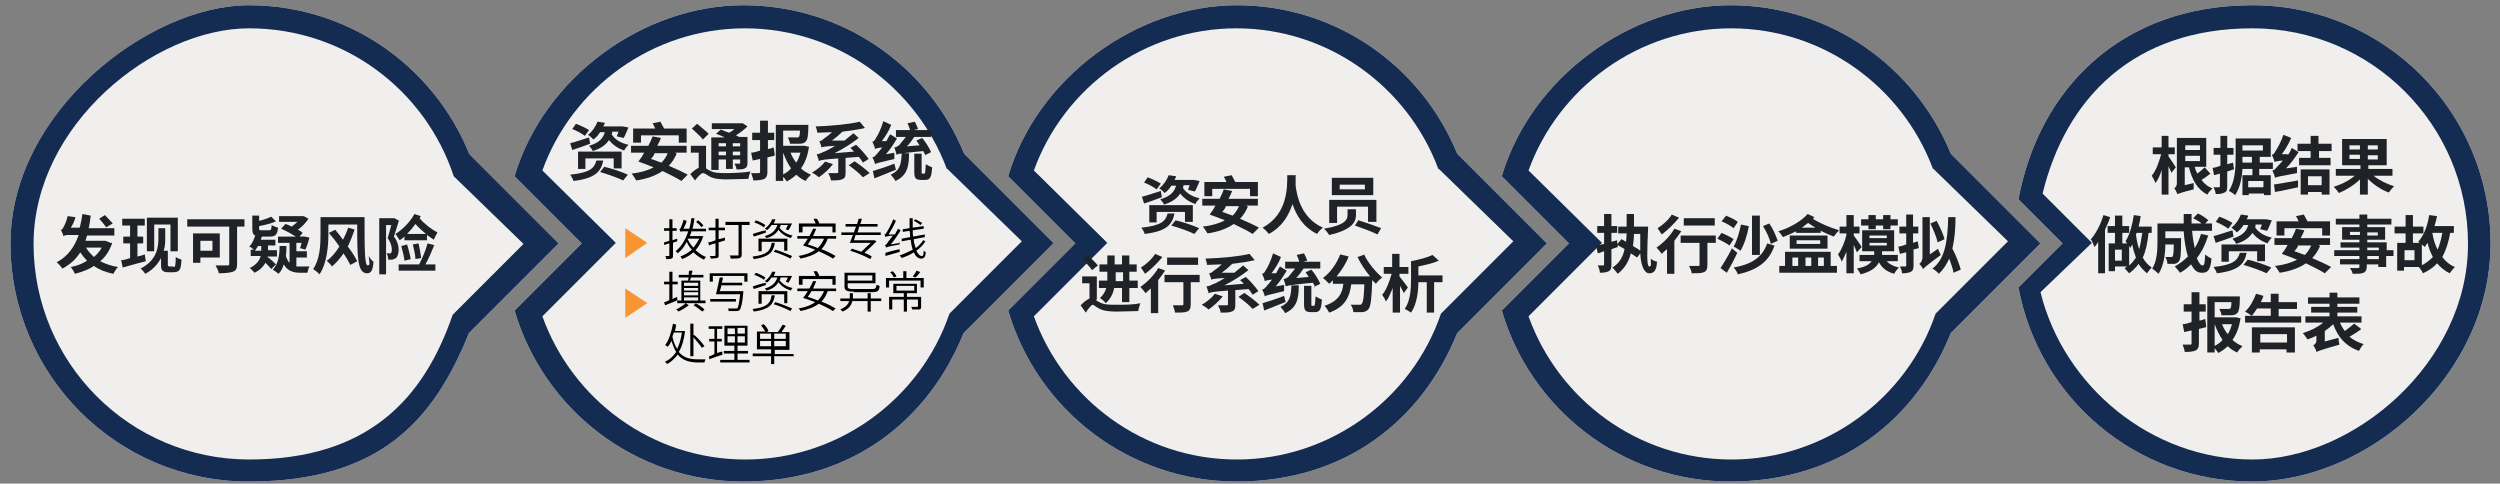 <?xml version="1.0" encoding="UTF-8"?>
<svg id="Layer_1" xmlns="http://www.w3.org/2000/svg" version="1.1" viewBox="0 0 476.6 92.2">
  <rect x="0" y="0" width="476.6" height="92.2" fill="#808080" stroke="none"/>
  <!-- Generator: Adobe Illustrator 29.1.0, SVG Export Plug-In . SVG Version: 2.1.0 Build 142)  -->
  <defs>
    <style>
      .st0 {
        fill: #1f2327;
      }

      .st1 {
        fill: #fff;
      }

      .st2 {
        fill: #152c52;
      }

      .st3 {
        fill: #f79531;
      }

      .st4 {
        fill: #f1efed;
      }
    </style>
  </defs>
  <g>
    <path class="st1" d="M89.4,29.2C82.6,12.6,66.4,1,47.4,1S2,21.3,2,46.4s20.3,45.4,45.4,45.4,35.3-11.7,42-28.3l17.1-17.1-17.1-17.1Z"/>
    <path class="st1" d="M389,46.4l-17.1-17.1c-6.8-16.6-23-28.3-42-28.3s-38,13.7-43.6,32.6l12.8,12.8-12.8,12.8c5.5,18.8,22.9,32.6,43.6,32.6s35.3-11.7,42-28.3l17.1-17.1Z"/>
    <path class="st1" d="M294.9,46.4l-17.1-17.1c-6.8-16.6-23-28.3-42-28.3s-38,13.7-43.6,32.6l12.8,12.8-12.8,12.8c5.5,18.8,22.9,32.6,43.6,32.6s35.3-11.7,42-28.3l17.1-17.1Z"/>
    <path class="st1" d="M200.9,46.4l-17.1-17.1C177,12.6,160.7,1,141.7,1s-38,13.7-43.6,32.6l12.8,12.8-12.8,12.8c5.5,18.8,22.9,32.6,43.6,32.6s35.3-11.7,42-28.3l17.1-17.1Z"/>
    <path class="st1" d="M474.8,46.4c0-25.1-20.3-45.4-45.4-45.4s-40.7,16-44.6,37l8.4,8.4-8.4,8.4c3.9,21.1,22.4,37,44.6,37s45.4-20.3,45.4-45.4"/>
    <path class="st2" d="M89.4,29.2C82.6,12.6,66.4,1,47.4,1S2,21.3,2,46.4s20.3,45.4,45.4,45.4,35.3-11.7,42-28.3l17.1-17.1-17.1-17.1Z"/>
    <path class="st2" d="M389,46.4l-17.1-17.1c-6.8-16.6-23-28.3-42-28.3s-38,13.7-43.6,32.6l12.8,12.8-12.8,12.8c5.5,18.8,22.9,32.6,43.6,32.6s35.3-11.7,42-28.3l17.1-17.1Z"/>
    <path class="st2" d="M294.9,46.4l-17.1-17.1c-6.8-16.6-23-28.3-42-28.3s-38,13.7-43.6,32.6l12.8,12.8-12.8,12.8c5.5,18.8,22.9,32.6,43.6,32.6s35.3-11.7,42-28.3l17.1-17.1Z"/>
    <path class="st2" d="M200.9,46.4l-17.1-17.1C177,12.6,160.7,1,141.7,1s-38,13.7-43.6,32.6l12.8,12.8-12.8,12.8c5.5,18.8,22.9,32.6,43.6,32.6s35.3-11.7,42-28.3l17.1-17.1Z"/>
    <path class="st2" d="M474.8,46.4c0-25.1-20.3-45.4-45.4-45.4s-40.7,16-44.6,37l8.4,8.4-8.4,8.4c3.9,21.1,22.4,37,44.6,37s45.4-20.3,45.4-45.4"/>
    <path class="st4" d="M470.5,46.5c0-22.7-18.4-41.1-41.1-41.1s-35.6,13.4-40,31.5l9.4,9.4-9.8,9.4c4.4,17.9,21.1,31.9,40.4,31.9s41.1-18.4,41.1-41.1"/>
  </g>
  <g>
    <path class="st0" d="M414,33c-.1-.3-.4-.8-.6-1.3v5.4h-1.3v-4.7c-.3,1-.7,1.9-1.2,2.5-.1-.4-.5-1.1-.7-1.4.8-.9,1.4-2.6,1.8-4.1h-1.6v-1.3h1.7v-2.2h1.3v2.2h1.2v1.3h-1.2v.4c.3.4,1.2,1.8,1.4,2.1l-.8,1ZM421.4,33.1c-.5.4-1.2.9-1.7,1.2.5.7,1.2,1.3,2.1,1.6-.3.3-.8.8-1,1.2-1.9-1-2.9-2.8-3.5-5.2h-.8v3.4l1.7-.4c0,.4,0,.9,0,1.2-2.4.6-2.8.8-3.1.9-.1-.3-.4-.9-.6-1.1.3-.2.5-.5.5-1v-8.6h5.6v5.5h-2.2c.1.5.3.9.5,1.3.5-.4,1-.8,1.4-1.2l.9,1ZM416.6,27.7v.9h2.8v-.9h-2.8ZM416.6,30.7h2.8v-1h-2.8v1Z"/>
    <path class="st0" d="M425.8,32.3c-.4.1-.8.3-1.2.4v2.8c0,.7-.1,1-.5,1.2-.4.2-.9.3-1.7.3,0-.3-.2-.9-.4-1.3.4,0,.9,0,1,0,.1,0,.2,0,.2-.2v-2.4l-1.1.3-.3-1.4c.4,0,.9-.2,1.5-.4v-2.1h-1.3v-1.3h1.3v-2.3h1.3v2.3h1.2v1.3h-1.2v1.8l1.1-.3.2,1.3ZM430.7,32.2v1.2h2.2v3.8h-1.3v-.3h-2.9v.3h-1.2v-3.8h1.9v-1.2h-1.9c-.1,1.8-.5,3.7-1.4,5-.3-.3-.9-.7-1.2-.8,1.2-1.8,1.3-4.4,1.3-6.3v-3.7h6.7v3.5h-2.1v1.1h2.5v1.2h-2.5ZM429.3,31v-1.1h-1.8v.2c0,.3,0,.6,0,.9h1.8ZM427.5,27.7v1h3.9v-1h-3.9ZM431.5,34.5h-2.9v1.2h2.9v-1.2Z"/>
    <path class="st0" d="M436.2,29.5c.3-.4.5-.8.7-1.3l1.3.8c-.7,1.1-1.5,2.2-2.4,3.1l2.1-.3c0,.4,0,.9,0,1.2-3.3.6-3.8.7-4.2.9,0-.3-.3-1-.5-1.4.3,0,.6-.3,1-.8.2-.2.6-.6,1-1.1-1.1.1-1.4.2-1.6.3,0-.3-.3-1-.5-1.4.3,0,.5-.3.7-.7.3-.4,1.1-1.8,1.5-3.1l1.5.6c-.5,1.1-1.1,2.2-1.8,3.1h1ZM433.4,35.2c1.2-.2,3-.5,4.7-.8v1.3c-1.5.3-3.1.7-4.4.9l-.2-1.5ZM442.1,28.8v1.3h2.2v1.4h-6v-1.4h2.2v-1.3h-2.5v-1.4h2.5v-1.5h1.5v1.5h2.5v1.4h-2.5ZM438.6,32.3h5.5v4.8h-1.5v-.5h-2.6v.5h-1.4v-4.8ZM440,33.6v1.7h2.6v-1.7h-2.6Z"/>
    <path class="st0" d="M452.5,33.5c1.1.9,2.6,1.6,3.9,2-.3.3-.8.9-1,1.2-1.4-.5-2.9-1.5-4-2.6v3h-1.5v-2.9c-1.1,1.1-2.6,2-4,2.6-.2-.3-.7-.9-1-1.2,1.4-.4,3-1.2,4-2.1h-3.6v-1.3h4.7v-.7h-3.5v-5h8.5v5h-3.5v.7h4.6v1.3h-3.6ZM447.9,28.5h2v-.8h-2v.8ZM449.9,30.3v-.8h-2v.8h2ZM453.3,27.7h-1.9v.8h1.9v-.8ZM453.3,29.6h-1.9v.8h1.9v-.8Z"/>
  </g>
  <g>
    <path class="st0" d="M402.3,41.4c-.3.8-.6,1.6-1,2.4v8.3h-1.3v-6c-.2.4-.5.7-.7,1-.1-.3-.5-1.2-.7-1.5,1-1.1,1.9-2.9,2.4-4.6l1.3.4ZM409.6,44.4c-.2,1.9-.5,3.4-1.1,4.7.4.8,1,1.4,1.7,1.9-.3.3-.7.8-.9,1.1-.6-.5-1.2-1.1-1.6-1.8-.5.7-1.1,1.3-1.8,1.8-.2-.2-.6-.7-.9-1,.2,0,.3-.2.5-.3h-2.3v.9h-1.2v-5.3h1.2v-2h-1.4v-1.3h1.4v-2h1.4v2h1.3v1.3h-1.3v2h.9c-.1-.2-.2-.3-.3-.4.8-1.2,1.3-3.1,1.6-5l1.3.2c-.1.7-.2,1.3-.4,2h2.5v1.2h-.6ZM404.5,47.6h-1.3v2.1h1.3v-2.1ZM405.8,50.7c.6-.5,1-1,1.4-1.6-.3-.8-.6-1.7-.7-2.5-.1.2-.3.5-.4.7,0-.1-.1-.3-.2-.4v3.9ZM407.3,44.4c0,.1,0,.2-.1.3.1.9.3,1.9.6,2.8.3-.9.4-2,.6-3.1h-1Z"/>
    <path class="st0" d="M420.9,45.1c-.5,1.6-1.2,3-2.1,4.1.4.9.7,1.4,1.1,1.4s.4-.6.5-2.1c.3.3.8.6,1.2.8-.2,2.2-.7,2.7-1.8,2.7s-1.5-.6-2.1-1.6c-.6.6-1.3,1.2-2.1,1.6-.2-.3-.7-.9-1-1.2.9-.5,1.8-1.2,2.5-1.9-.4-1.4-.7-3-.8-4.8h-3.5v1.3h3s0,.4,0,.5c0,2.5-.1,3.6-.4,3.9-.2.3-.5.4-.8.5-.3,0-.8,0-1.4,0,0-.4-.2-1-.4-1.3.4,0,.9,0,1,0s.3,0,.4-.1c.1-.2.2-.7.2-2.3h-1.6c0,1.8-.3,4.1-1.3,5.6-.3-.3-.9-.8-1.2-1,.9-1.4,1-3.5,1-5.1v-3.5h5c0-.6,0-1.2,0-1.8h1.5c0,.6,0,1.2,0,1.8h1.9c-.4-.4-1.1-.7-1.6-1l.9-.9c.7.3,1.6.9,2,1.3l-.6.6h1.3v1.4h-3.8c.1,1.2.3,2.3.5,3.3.5-.8.9-1.7,1.2-2.7l1.4.3Z"/>
    <path class="st0" d="M428.3,48.2c-.4,2.1-1.5,3.4-5.7,3.9,0-.3-.4-.9-.6-1.2,3.8-.4,4.6-1.3,5-2.7h1.4ZM425.8,45.1c-1.1.4-2.4.9-3.4,1.2l-.4-1.3c.9-.2,2.3-.7,3.6-1.1l.2,1.2ZM424.8,43.6c-.5-.4-1.6-1-2.4-1.3l.7-1c.8.3,1.9.8,2.5,1.2l-.8,1.1ZM430.3,49.8v-1.9h-5.4v2h-1.4v-3.3h8.3v3.2h-1.5ZM430,43c0,.1,0,.2-.1.3.6,1,1.8,1.7,3.2,2-.3.3-.7.8-.8,1.1-1.2-.4-2.2-1.1-2.9-2-.6.9-1.5,1.6-3.1,2.1-.1-.3-.5-.8-.7-1,2-.6,2.7-1.5,3-2.6h-.9c-.3.5-.7,1-1.3,1.4-.2-.3-.7-.7-1-.9.9-.7,1.5-1.7,1.8-2.5l1.4.2c0,.2-.2.5-.3.7h3.7c0,0,1.1.2,1.1.2-.3.7-.6,1.5-.9,2l-1.3-.3c0-.2.2-.5.3-.9h-1.2ZM428.5,49.5c1.4.3,3.4,1,4.5,1.5l-.9,1.1c-1-.5-3-1.2-4.4-1.6l.8-1Z"/>
    <path class="st0" d="M442.3,46.9c-.4.9-.9,1.7-1.5,2.3,1.4.6,2.7,1.2,3.6,1.7l-1.2,1.2c-.9-.6-2.2-1.2-3.6-1.9-1.3.9-3,1.5-5,1.8-.2-.3-.6-1-.9-1.3,1.7-.2,3.1-.6,4.2-1.2-1-.4-2-.8-2.9-1.1h0c.4-.5.8-1.1,1.1-1.7h-2.5v-1.3h3.3c.3-.6.6-1.2.8-1.8l1.6.3c-.2.5-.4,1-.7,1.5h5.6v1.3h-2.2ZM435.5,44.9h-1.5v-2.7h4.2c-.1-.3-.3-.7-.5-1l1.5-.3c.2.4.5.9.7,1.3h4.3v2.7h-1.5v-1.4h-7.2v1.4ZM438.1,46.9c-.2.4-.4.7-.7,1,.7.2,1.3.5,2,.7.5-.5.9-1.1,1.2-1.8h-2.6Z"/>
    <path class="st0" d="M456.2,48.8h-1.3v2.1h-1.5v-.5h-2.2v.4c0,.7-.2,1-.6,1.2-.5.2-1.1.2-2.1.2,0-.3-.3-.8-.5-1.1.6,0,1.3,0,1.5,0,.2,0,.3,0,.3-.3v-.4h-3.7v-1h3.7v-.6h-4.8v-1.1h4.8v-.5h-3.6v-1h3.6v-.5h-3.3v-2.4h3.3v-.5h-4.5v-1.1h4.5v-.8h1.5v.8h4.6v1.1h-4.6v.5h3.4v2.4h-3.4v.5h3.7v1.5h1.3v1.1ZM449.9,44.8v-.6h-1.9v.6h1.9ZM451.3,44.3v.6h2v-.6h-2ZM451.3,47.7h2.2v-.5h-2.2v.5ZM453.5,48.8h-2.2v.6h2.2v-.6Z"/>
    <path class="st0" d="M467.1,44.4c-.3,1.8-.8,3.3-1.5,4.6.6.8,1.4,1.5,2.4,1.9-.3.3-.8.9-1,1.2-1-.5-1.7-1.1-2.4-1.9-.7.8-1.6,1.4-2.7,1.9-.1-.3-.5-.9-.8-1.2h-2.8v.7h-1.3v-5.3h1.6v-1.8h-2.1v-1.3h2.1v-2.2h1.4v2.2h2v1.3h-2v1.8h1.3c-.1,0-.2-.2-.3-.2,1.1-1.2,1.8-3.1,2.1-5.1l1.5.2c-.1.6-.3,1.3-.5,1.9h3.7v1.3h-.8ZM460.3,47.7h-1.9v1.9h1.9v-1.9ZM461.6,50.6c.9-.4,1.6-1,2.2-1.6-.4-.8-.8-1.7-1-2.7-.2.3-.4.5-.5.8-.1-.1-.4-.3-.6-.5v4.1ZM463.7,44.4c.2,1.2.5,2.2,1,3.2.4-.9.7-2,.9-3.2h-1.9Z"/>
  </g>
  <g>
    <path class="st0" d="M420.5,62.4c-.4.1-.8.2-1.3.3v2.8c0,.7-.2,1.1-.6,1.3-.4.2-1.1.3-2.1.3,0-.4-.3-1-.4-1.4.6,0,1.2,0,1.4,0,.2,0,.3,0,.3-.3v-2.4c-.5.1-.9.2-1.4.3l-.3-1.5c.5,0,1.1-.2,1.7-.4v-2h-1.5v-1.4h1.5v-2.3h1.5v2.3h1.2v1.4h-1.2v1.7c.4,0,.7-.2,1.1-.3l.2,1.4ZM427.1,60.8c-.2,1.5-.7,2.9-1.5,4,.5.5,1.2.9,1.9,1.2-.3.3-.8.8-1,1.2-.7-.3-1.3-.7-1.8-1.2-.5.5-1.1.9-1.8,1.3-.2-.3-.4-.6-.7-.9v.8h-1.4v-10.7h6.2s0,.4,0,.5c0,1.7-.2,2.4-.5,2.7-.3.3-.7.4-1.1.4-.4,0-1.1,0-1.9,0,0-.3-.2-.8-.4-1.2.7,0,1.4,0,1.6,0s.4,0,.5-.1c.1-.1.2-.5.2-1.2h-3.2v2.9h4.1s.9.2.9.2ZM422.1,66c.6-.3,1.2-.7,1.6-1.2-.6-.9-1.1-1.9-1.5-3h0v4.2ZM423.6,61.8c.3.7.6,1.3,1.1,1.9.4-.6.6-1.2.8-1.9h-1.9Z"/>
    <path class="st0" d="M438.7,60.2v1.3h-10.7v-1.3h4.9v-1.4h-2.6c-.3.5-.7,1-1,1.4-.3-.2-1-.6-1.3-.8.9-.8,1.6-2.1,2.1-3.4l1.4.4c-.1.4-.3.8-.5,1.2h1.9v-1.6h1.5v1.6h3.5v1.3h-3.5v1.4h4.3ZM429.4,62.4h8.1v4.8h-1.6v-.6h-5.1v.6h-1.5v-4.8ZM430.9,63.7v1.6h5.1v-1.6h-5.1Z"/>
    <path class="st0" d="M450.1,62.8c-.7.5-1.5,1-2.2,1.4.7.6,1.7,1.1,2.7,1.4-.3.3-.7.9-.9,1.3-2.5-.9-4-2.6-4.9-5.1-.5.5-1,.9-1.6,1.3v2l2.6-.7c0,.4.1,1,.2,1.3-3.5,1-4,1.2-4.4,1.4,0-.3-.4-1-.6-1.3.3-.1.6-.4.6-.9v-.9c-.6.3-1.1.5-1.7.7-.2-.3-.6-.9-.9-1.2,1.4-.4,2.8-1.1,3.9-2h-3.4v-1.2h4.6v-.7h-3.5v-1.1h3.5v-.6h-4.1v-1.2h4.1v-.9h1.5v.9h4.2v1.2h-4.2v.6h3.8v1.1h-3.8v.7h4.6v1.2h-4.1c.2.6.6,1.1.9,1.6.6-.4,1.3-1,1.8-1.4l1.2.9Z"/>
  </g>
  <g>
    <path class="st4" d="M86.5,33.6c-5.4-16.4-20.8-28.2-39-28.2S6.4,23.8,6.4,46.5s18.4,41.1,41.1,41.1,33.3-11.6,38.8-27.6l13.5-13.5-13.3-12.9Z"/>
    <path class="st4" d="M180.5,32.2c-5.8-15.6-20.9-26.8-38.5-26.8s-32.9,11.3-38.6,27.1l14,13.8-14,14c5.7,15.9,20.9,27.3,38.7,27.3s33.4-11.6,38.9-27.8l13.8-13.8-14.2-13.8Z"/>
    <path class="st4" d="M274.2,32.2c-5.8-15.6-20.9-26.8-38.5-26.8s-32.9,11.3-38.6,27.1l14,13.8-14,14c5.7,15.9,20.9,27.3,38.7,27.3s33.4-11.6,38.9-27.8l13.8-13.8-14.2-13.8Z"/>
    <path class="st4" d="M368.5,32.2c-5.8-15.6-20.9-26.8-38.5-26.8s-32.9,11.3-38.6,27.1l14,13.8-14,14c5.7,15.9,20.9,27.3,38.7,27.3s33.4-11.6,38.9-27.8l13.8-13.8-14.2-13.8Z"/>
  </g>
  <g>
    <path class="st0" d="M21.4,46.3c-.5,1.5-1.3,2.7-2.3,3.5,1,.5,2.1.9,3.4,1.1-.3.3-.7.9-.9,1.3-1.5-.3-2.7-.8-3.7-1.5-1,.7-2.2,1.1-3.6,1.5-.2-.4-.5-.9-.8-1.3,1.1-.2,2.2-.6,3.1-1.2-.5-.5-.9-1-1.3-1.6-.8,1.3-1.9,2.3-3.4,3.1-.2-.3-.7-.9-1.1-1.2,2.1-1.1,3.4-2.9,4.2-5.2h-1.6c-.7,0-1.2,0-1.3.3,0-.3-.3-.9-.5-1.3.2,0,.4-.2.5-.5.2-.3.6-1.2.8-2.1l1.5.2c-.2.7-.5,1.4-.9,2h1.7c.2-.8.4-1.7.5-2.6l1.6.3c-.1.8-.2,1.6-.4,2.4h4.9v1.4h-5.2c-.1.3-.2.7-.3,1h3.8c0,0,1,.4,1,.4ZM16.4,47.2c.4.7.9,1.2,1.5,1.8.6-.5,1.1-1.1,1.5-1.8h-3ZM20.3,43.4c-.3-.4-.9-1.2-1.4-1.7l1.1-.7c.5.5,1.1,1.2,1.5,1.6l-1.2.7Z"/>
    <path class="st0" d="M27.8,49.8c-1.5.4-3.1.8-4.4,1.2l-.3-1.4c.5,0,1.1-.2,1.7-.4v-2.8h-1.3v-1.3h1.3v-2.1h-1.5v-1.3h4.3v1.3h-1.4v2.1h1.1v1.3h-1.1v2.5c.5-.1.9-.2,1.4-.4l.2,1.3ZM33.1,50.9c.3,0,.4-.3.4-1.9.3.2.8.4,1.1.5-.1,1.9-.3,2.4-1.6,2.4h-.9c-1,0-1.4-.3-1.4-1.3v-1.4c-.6,1.1-1.5,2.2-3,3-.2-.3-.6-.8-.9-1,3.1-1.6,3.4-4,3.4-5.8v-1.9h1.3v1.9c0,.7,0,1.6-.3,2.4h.8v2.6c0,.3,0,.4.4.4h.6ZM29.4,47.9h-1.4v-6.4h5.9v6.4h-1.4v-5.1h-3.1v5.1Z"/>
    <path class="st0" d="M46.6,43.2h-1.4v7.1c0,.9-.2,1.3-.8,1.5-.6.2-1.5.3-2.7.3,0-.4-.4-1.1-.6-1.5.9,0,1.9,0,2.2,0s.4,0,.4-.3v-7.1h-8v-1.4h10.9v1.4ZM38.2,49.2v.9h-1.4v-5.6h5.1v4.6h-3.7ZM38.2,45.9v1.9h2.3v-1.9h-2.3Z"/>
    <path class="st0" d="M51,49c.6.4,1.2,1,1.6,1.4l-.9.9c-.2-.3-.7-.8-1.1-1.2-.4.7-1,1.4-2.1,1.9-.2-.3-.6-.7-.9-.9,1.3-.6,1.9-1.5,2.1-2.3h-1.9v-1.2h.6c-.2-.2-.6-.5-.9-.6.6-.5.9-1.4,1.2-2.2l1.2.3c0,.2-.1.4-.2.6h2.8v1.1s-1.4,0-1.4,0v.9h0s1.7,0,1.7,0v1.2h-1.8ZM49.8,45.1c-1.4,0-1.7-.4-1.7-1.5v-2.5h1.3v1c.9-.2,1.7-.5,2.3-.8l.9.9c-.9.4-2.1.7-3.2.9v.4c0,.4,0,.4.5.4h1.4c.4,0,.4-.1.5-1,.3.2.8.4,1.2.5-.1,1.3-.5,1.7-1.5,1.7h-1.7ZM49.8,47.8h0v-.9h-.6c-.2.3-.4.6-.6.9h1.2ZM56.4,50.8c.3,0,.7,0,1,0s1.2,0,1.6,0c-.2.3-.3.8-.4,1.2h-1.3c-1.3,0-2.5-.3-3.2-1.6-.2.7-.5,1.3-1,1.8-.2-.2-.8-.6-1.1-.8,1-1,1.3-2.6,1.3-4.5h1.3c0,.7,0,1.3-.1,1.9.2.6.4,1,.7,1.3v-3.8h-2.2v-1.2h3.4c-.8-.5-1.9-1.1-2.8-1.5l.8-.9c.4.1.8.3,1.2.5.4-.3.8-.6,1.1-.9h-3.5v-1.1h4.7c0,0,.9.5.9.5-.5.8-1.2,1.5-2,2.1.4.2.7.4.9.6l-.6.7h1s.9.2.9.2c-.2.8-.5,1.7-.8,2.3l-1-.3c.1-.3.2-.6.3-1h-1v1.6h2v1.2h-2v1.7Z"/>
    <path class="st0" d="M69.5,41.4c0,6,0,9.2.6,9.2s.2-.8.2-1.8c.2.4.6.9.9,1.1-.1,1.5-.4,2.2-1.2,2.2-1.9,0-1.9-3.1-1.9-9.3h-5.5v2c0,2.1-.3,5.5-1.7,7.5-.2-.3-.9-.8-1.2-1,1.3-1.9,1.4-4.6,1.4-6.5v-3.4h8.5ZM67.6,43.8c-.4,1.1-.8,2.2-1.3,3.2.8,1,1.4,2,1.8,2.8l-1.3.7c-.3-.6-.8-1.4-1.3-2.2-.7,1-1.4,1.8-2.2,2.5-.2-.3-.7-.8-1-1.1.9-.6,1.7-1.6,2.4-2.7-.6-.9-1.3-1.8-2-2.6l1.2-.6c.5.6,1,1.2,1.5,1.9.4-.8.7-1.5,1-2.3l1.3.4Z"/>
    <path class="st0" d="M76.1,41.9c-.3,1-.7,2.2-1,3.2.7.9.9,1.8.9,2.5s-.2,1.3-.5,1.6c-.2.1-.4.2-.7.3-.2,0-.5,0-.8,0,0-.3-.1-.9-.3-1.2.2,0,.4,0,.5,0,.1,0,.3,0,.3,0,.1-.1.2-.4.2-.7,0-.6-.2-1.4-.8-2.2.2-.7.5-1.7.7-2.5h-1v9.4h-1.3v-10.7h2.9s.9.5.9.5ZM77.1,45.1c-.3.3-.6.5-.9.7-.2-.3-.6-.9-.8-1.2,1.4-.9,2.8-2.3,3.6-3.8l1.2.4c0,.1-.1.2-.2.4.8,1,2.2,2.1,3.4,2.7-.2.3-.5,1-.7,1.4-.4-.3-.9-.6-1.3-.9v1h-4.3v-.7ZM82.8,46.7c-.5,1.2-1.1,2.7-1.7,3.7h1.9v1.2h-7v-1.2h3.9c.6-1.1,1.3-2.8,1.6-4l1.2.3ZM77.1,49.8c0-.8-.4-2-.6-2.9l1.1-.3c.3.9.6,2.1.7,2.8l-1.2.3ZM81.2,44.6c-.7-.6-1.4-1.2-2-1.9-.5.7-1,1.3-1.6,1.9h3.6ZM79.2,49.4c0-.8-.3-1.9-.5-2.8l1.1-.2c.2.9.4,2.1.5,2.8l-1.2.2Z"/>
  </g>
  <g>
    <path class="st0" d="M115,30.6c-.4,2.1-1.5,3.4-5.7,3.9,0-.3-.4-.9-.6-1.2,3.9-.4,4.6-1.3,5-2.7h1.4ZM112.5,27.4c-1.1.4-2.4.9-3.4,1.2l-.4-1.3c.9-.2,2.3-.7,3.6-1.1l.2,1.2ZM111.5,25.9c-.5-.4-1.6-1-2.4-1.3l.7-1c.8.3,1.9.8,2.5,1.2l-.8,1.1ZM117,32.1v-1.9h-5.4v2h-1.4v-3.3h8.3v3.2h-1.5ZM116.7,25.3c0,.1,0,.2-.1.3.6,1,1.8,1.7,3.2,2-.3.3-.7.8-.8,1.1-1.2-.4-2.2-1.1-2.9-2-.6.9-1.5,1.6-3.1,2.1-.1-.3-.5-.8-.7-1,2-.6,2.7-1.5,3-2.6h-.9c-.3.5-.7,1-1.3,1.4-.2-.3-.7-.7-1-.9.9-.7,1.5-1.7,1.8-2.5l1.4.2c0,.2-.2.5-.3.7h3.7c0,0,1.1.2,1.1.2-.3.7-.6,1.5-.9,2l-1.3-.3c0-.2.2-.5.3-.9h-1.2ZM115.2,31.8c1.4.3,3.4,1,4.5,1.5l-.9,1.1c-1-.5-3-1.2-4.4-1.6l.8-1Z"/>
    <path class="st0" d="M129,29.3c-.4.9-.9,1.7-1.5,2.3,1.4.6,2.7,1.2,3.6,1.7l-1.2,1.2c-.9-.6-2.2-1.2-3.6-1.9-1.3.9-3,1.5-5,1.8-.2-.3-.6-1-.9-1.3,1.7-.2,3.1-.6,4.2-1.2-1-.4-2-.8-2.9-1.1h0c.4-.5.8-1.1,1.1-1.7h-2.5v-1.3h3.3c.3-.6.6-1.2.8-1.8l1.6.3c-.2.5-.4,1-.7,1.5h5.6v1.3h-2.2ZM122.2,27.2h-1.5v-2.7h4.2c-.1-.3-.3-.7-.5-1l1.5-.3c.2.4.5.9.7,1.3h4.3v2.7h-1.5v-1.4h-7.2v1.4ZM124.8,29.3c-.2.4-.4.7-.7,1,.7.2,1.3.5,2,.7.5-.5.9-1.1,1.2-1.8h-2.6Z"/>
    <path class="st0" d="M134.6,32.1c.2.1.4.3.7.4.8.5,1.9.5,3.2.5s3.3-.1,4.6-.3c-.2.4-.4,1-.4,1.4-.9,0-3,.1-4.2.1s-2.5-.1-3.3-.6c-.5-.3-.9-.6-1.2-.6s-1,.7-1.5,1.4l-.9-1.2c.5-.5,1.1-1,1.6-1.2v-2.9h-1.5v-1.3h2.9v4.2ZM134,26.6c-.4-.6-1.4-1.4-2.1-2.1l1-.9c.7.6,1.7,1.4,2.2,1.9l-1,1ZM137,32.4h-1.4v-6.2h2.6c-.6-.3-1.2-.5-1.7-.7l.9-.8c.5.2,1,.4,1.6.6.4-.2.7-.4,1-.7h-4.3v-1.1h5.9c0,0,.9.6.9.6-.6.6-1.4,1.2-2.2,1.7.2.1.4.2.6.3h0s1.6,0,1.6,0v4.9c0,.6-.1.9-.5,1.1-.4.2-.9.2-1.6.2,0-.3-.2-.8-.4-1.1.4,0,.8,0,.9,0,.1,0,.2,0,.2-.2v-.6h-1.4v1.8h-1.3v-1.8h-1.4v1.8ZM137,27.3v.6h1.4v-.6h-1.4ZM138.4,29.6v-.7h-1.4v.7h1.4ZM141.1,27.3h-1.4v.6h1.4v-.6ZM141.1,29.6v-.7h-1.4v.7h1.4Z"/>
    <path class="st0" d="M147.6,29.7c-.4.1-.8.2-1.3.3v2.8c0,.7-.2,1.1-.6,1.3-.4.2-1.1.3-2.1.3,0-.4-.3-1-.4-1.4.6,0,1.2,0,1.4,0,.2,0,.3,0,.3-.3v-2.4c-.5.1-.9.2-1.4.3l-.3-1.5c.5,0,1.1-.2,1.7-.4v-2h-1.5v-1.4h1.5v-2.3h1.5v2.3h1.2v1.4h-1.2v1.7c.4,0,.7-.2,1.1-.3l.2,1.4ZM154.2,28.1c-.2,1.5-.7,2.9-1.5,4,.5.5,1.2.9,1.9,1.2-.3.3-.8.8-1,1.2-.7-.3-1.3-.7-1.8-1.2-.5.5-1.1.9-1.8,1.3-.2-.3-.4-.6-.7-.9v.8h-1.4v-10.7h6.2s0,.4,0,.5c0,1.7-.2,2.4-.5,2.7-.3.3-.7.4-1.1.4-.4,0-1.1,0-1.9,0,0-.3-.2-.8-.4-1.2.7,0,1.4,0,1.6,0s.4,0,.5-.1c.1-.1.2-.5.2-1.2h-3.2v2.9h4.1s.9.2.9.2ZM149.2,33.3c.6-.3,1.2-.7,1.6-1.2-.6-.9-1.1-1.9-1.5-3h0v4.2ZM150.7,29.1c.3.7.6,1.3,1.1,1.9.4-.6.6-1.2.8-1.9h-1.9Z"/>
    <path class="st0" d="M158.8,31.3c-.7.9-1.8,1.9-2.7,2.5-.3-.3-.9-.7-1.3-.9.9-.5,1.9-1.3,2.5-2.1l1.5.5ZM161.2,30.1v2.8c0,.7-.1,1.1-.7,1.3-.5.2-1.2.2-2.1.2,0-.4-.3-1-.5-1.4.6,0,1.4,0,1.6,0,.2,0,.3,0,.3-.2v-2.6c-2.8.2-3.3.3-3.7.5,0-.3-.3-.9-.4-1.3.5,0,.9-.3,1.7-.6.4-.2,1-.5,1.8-1-1.9.1-2.3.2-2.6.3,0-.3-.3-.9-.4-1.2.3,0,.6-.2.9-.5.3-.2.9-.6,1.5-1.2-.9,0-1.9.1-2.8.1,0-.4-.2-.9-.3-1.2,3-.1,6.3-.4,8.4-.9l1,1.2c-1.3.3-2.7.5-4.3.7-.6.6-1.3,1.2-2,1.7h2.4c.6-.5,1.2-1,1.7-1.4l1,.9c-1.4,1.1-3,2.1-4.6,2.9l3.7-.3c-.2-.3-.5-.5-.7-.7l1.1-.6c.9.8,1.9,2,2.4,2.7l-1.1.7c-.2-.3-.4-.7-.8-1.1l-2.5.2ZM163,30.8c.9.6,2.2,1.6,2.8,2.2l-1.3.8c-.5-.6-1.7-1.6-2.7-2.3l1.2-.8Z"/>
    <path class="st0" d="M170.5,29.1c0,.4,0,1,0,1.2-2.9.7-3.4.8-3.7,1,0-.3-.3-1-.5-1.3.3,0,.6-.3,1-.8.2-.2.5-.6.9-1.1-.9.1-1.2.2-1.4.3,0-.3-.3-1-.5-1.4.3,0,.5-.3.7-.7.3-.4,1-1.8,1.4-3.2l1.5.7c-.4,1.1-1.1,2.2-1.8,3.1h.9c.2-.5.5-.9.7-1.3l1.3.8c-.6,1-1.3,2.1-2.1,3l1.7-.3ZM170.7,32.4c-1.4.6-2.8,1.1-4,1.6l-.3-1.4c1-.3,2.6-.8,4.1-1.4l.3,1.2ZM173.3,29.3c0,2.5-.4,4.2-2.6,5.2-.2-.4-.6-.9-.9-1.2,1.8-.8,2-2,2.1-4.1h1.4ZM176.4,29.7c0-.3-.2-.5-.4-.9-4.1.4-4.7.5-5.1.7,0-.3-.3-1.1-.4-1.4.3,0,.6-.2.9-.4.2-.2.8-1,1.3-1.6h-1.9v-1.3h2.7c-.1-.4-.3-.9-.5-1.3l1.4-.3c.2.4.5,1,.6,1.4l-.8.2h3.3v1.3h-3.2c-.4.6-.9,1.3-1.4,1.8l2.4-.2c-.2-.3-.4-.6-.6-.9l1.1-.5c.7.8,1.4,2,1.7,2.7l-1.2.6ZM176.2,33.1c.2,0,.2-.3.3-1.8.3.2.9.5,1.2.6-.1,1.9-.4,2.4-1.3,2.4h-.8c-1.1,0-1.3-.4-1.3-1.6v-3.4h1.4v3.4c0,.4,0,.4.2.4h.4Z"/>
  </g>
  <g>
    <path d="M128.3,46.2v2.5c0,.3,0,.5-.3.6-.2.1-.5.1-1,.1,0-.2,0-.4-.2-.6.3,0,.7,0,.7,0,.1,0,.1,0,.1-.1v-2.3l-1,.3v-.5c.2,0,.6-.2,1-.3v-1.9h-1v-.5h1v-1.7h.6v1.7h.8v.5h-.8v1.8l.9-.3v.5c0,0-.9.3-.9.3ZM134,45.2c-.3,1-.8,1.8-1.4,2.5.6.5,1.2,1,2,1.3-.1.1-.3.3-.4.5-.7-.3-1.4-.8-2-1.4-.7.6-1.4,1-2.2,1.3,0-.2-.2-.4-.3-.5.8-.3,1.5-.7,2.2-1.3-.4-.4-.7-.9-1-1.5-.4.9-1,1.6-1.7,2.2,0-.1-.3-.3-.4-.4,1.1-.9,1.9-2.2,2.4-3.8h-.7c-.5,0-.7,0-.8.1,0-.1-.1-.4-.2-.5.1,0,.2-.1.3-.3,0-.2.4-.8.5-1.5l.6.2c-.1.5-.4,1.1-.6,1.5h1.1c.2-.6.3-1.3.4-2h.6c-.1.7-.2,1.4-.4,2h2.6v.5h-2.8c0,.3-.2.6-.3.9h2.3s.4.1.4.1ZM131.1,45.6c.3.6.6,1.1,1.1,1.6.4-.5.8-1.1,1.1-1.7h-2.2ZM133.7,43.3c-.2-.3-.6-.7-1-1l.4-.3c.4.3.8.7,1,1l-.4.3Z"/>
    <path d="M138.3,45.8l-1.3.4v2.4c0,.3,0,.5-.3.6-.2,0-.6.1-1.2.1,0-.2-.1-.4-.2-.5.4,0,.8,0,.9,0s.2,0,.2-.2v-2.2c-.4.1-.9.2-1.2.4l-.2-.6c.4,0,.9-.2,1.4-.4v-1.9h-1.3v-.5h1.3v-1.7h.6v1.7h1.2v.5h-1.2v1.7l1.2-.3v.5ZM142.9,42.9h-1.5v5.6c0,.4-.1.6-.4.7-.3.1-.8.1-1.7.1,0-.2-.1-.4-.2-.6.6,0,1.3,0,1.5,0,.2,0,.2,0,.2-.2v-5.6h-2.5v-.6h4.6v.6Z"/>
    <path d="M146.1,44.3c-.8.3-1.7.6-2.4.8l-.2-.5c.6-.2,1.5-.5,2.5-.7v.5ZM147.7,46.4c-.3,1.7-1.1,2.6-4,3,0-.1-.2-.3-.2-.5,2.7-.3,3.4-1.1,3.6-2.6h.6ZM145.6,43.3c-.4-.3-1.2-.7-1.8-.9l.3-.4c.6.2,1.4.6,1.8.9l-.3.5ZM149.5,47.9v-1.8h-4.3v1.8h-.6v-2.4h5.5v2.3h-.6ZM148.8,42.9c0,.2,0,.3-.2.5.5.7,1.4,1.3,2.5,1.5-.1.1-.3.3-.3.5-1-.3-1.8-.8-2.4-1.6-.4.7-1.1,1.3-2.3,1.6,0-.1-.2-.3-.3-.4,1.5-.4,2.1-1.2,2.4-2.1h-1.1c-.2.3-.5.7-.9,1,0-.1-.3-.3-.4-.3.7-.5,1.2-1.2,1.4-1.8h.6c0,.3-.2.5-.3.8h3.1s.4,0,.4,0c-.2.5-.5,1-.7,1.3l-.5-.2c.1-.2.3-.5.4-.8h-1.4ZM147.8,47.6c1.1.3,2.5.9,3.2,1.2l-.3.5c-.7-.4-2.2-1-3.2-1.3l.3-.4Z"/>
    <path d="M157.8,45.5c-.3.8-.7,1.5-1.2,2,1.1.4,2,.9,2.7,1.3l-.5.5c-.6-.4-1.6-.9-2.7-1.4-.9.7-2.1,1.1-3.5,1.4,0-.1-.2-.4-.4-.5,1.3-.2,2.4-.6,3.2-1.2-.8-.3-1.6-.6-2.3-.8h0c.3-.4.6-.8.9-1.3h-2v-.5h2.3c.3-.5.5-1,.7-1.4h.6c-.2.5-.4,1-.6,1.4h4.4v.5h-1.7ZM152.9,44.3h-.6v-1.7h3.2c-.1-.3-.3-.6-.4-.9h.6c.2.2.4.6.5.9h3.1v1.7h-.6v-1.1h-5.7v1.1ZM154.7,45.5c-.2.4-.5.8-.7,1.1.6.2,1.3.4,1.9.7.5-.5.9-1.1,1.2-1.8h-2.4Z"/>
    <path d="M163.1,44.8c-.1.3-.2.7-.3,1h3.9s.4.2.4.2c-.6.6-1.5,1.5-2.3,2.2.6.2,1.1.5,1.4.7l-.3.5c-.8-.5-2.5-1.2-3.8-1.6l.3-.4c.6.2,1.2.4,1.8.6.6-.6,1.3-1.2,1.8-1.7h-4c.2-.4.4-1,.6-1.5h-2.2v-.5h2.4c.1-.3.2-.7.4-1.1h-2v-.5h2.2c.1-.3.2-.7.3-1h.6c0,.3-.2.6-.3,1h3.3v.5h-3.5c-.1.4-.2.7-.3,1.1h4.4v.5h-4.6Z"/>
    <path d="M171.5,46.1c0,.1,0,.4,0,.5-2.2.4-2.4.5-2.6.6,0-.1-.1-.4-.2-.5.2,0,.4-.2.6-.6.2-.2.5-.6.9-1.2-1.1.1-1.3.2-1.4.3,0-.1-.1-.4-.2-.5.2,0,.3-.2.5-.5.2-.3.8-1.4,1.2-2.4l.5.3c-.4.9-.9,1.8-1.4,2.6h1.2c.2-.4.4-.7.6-1.1l.5.3c-.6,1-1.2,1.9-1.9,2.7l1.8-.3ZM171.6,48l-2.8.8v-.6c.6-.2,1.7-.5,2.7-.7v.5ZM176.4,46c-.4.7-1,1.3-1.7,1.8.3.6.6,1,1,1s.3-.2.4-1c.1.1.3.2.4.3-.1.9-.3,1.2-.9,1.2s-1.1-.5-1.4-1.2c-.7.5-1.5.8-2.3,1.1,0-.1-.2-.3-.4-.5.9-.3,1.7-.7,2.5-1.1-.2-.6-.3-1.2-.4-1.9l-1.7.3v-.5c0,0,1.6-.3,1.6-.3,0-.4,0-.8-.1-1.2l-1.3.2v-.5c0,0,1.3-.2,1.3-.2,0-.6,0-1.2,0-1.9h.6c0,.6,0,1.2,0,1.8l2.1-.3v.5c0,0-2.1.3-2.1.3,0,.4,0,.8.1,1.2l2.2-.4v.5c0,0-2.1.4-2.1.4,0,.6.2,1.2.4,1.7.6-.5,1.1-1,1.4-1.5l.5.2ZM175.5,42.9c-.3-.2-.8-.6-1.3-.8l.3-.3c.4.2,1,.5,1.3.7l-.3.4Z"/>
  </g>
  <g>
    <path d="M129.2,57.2c-.8.4-1.7.7-2.4,1l-.2-.6c.3,0,.6-.2,1-.4v-3h-1v-.5h1v-1.9h.6v1.9h1v.5h-1v2.8l.9-.4v.5ZM131.3,58.2c-.5.4-1.3.9-2,1.2,0-.1-.2-.3-.4-.4.6-.3,1.4-.8,1.8-1.2l.5.3ZM134.5,57.3v.5h-5.4v-.5h.8v-3.8h1.3c0-.2,0-.4.1-.6h-1.9v-.5h1.9c0-.3,0-.6.1-.8h.6c0,.3-.1.5-.2.8h2.3v.5h-2.4c0,.2-.1.4-.2.6h2v3.8h.8ZM130.4,53.9v.6h2.7v-.6h-2.7ZM133.1,54.9h-2.7v.5h2.7v-.5ZM130.4,56.3h2.7v-.6h-2.7v.6ZM130.4,57.3h2.7v-.6h-2.7v.6ZM132.6,57.8c.6.3,1.3.8,1.7,1.2l-.4.4c-.4-.3-1.1-.9-1.7-1.2l.4-.3Z"/>
    <path d="M142.5,52.1v1.6h-.6v-1.1h-6v1.1h-.6v-1.6h7.2ZM140.3,57.5h-4.9v-.5h4.9v.5ZM141.7,55.8c-.2,2.1-.4,2.9-.7,3.3-.2.2-.4.2-.7.2-.3,0-.8,0-1.4,0,0-.2,0-.4-.2-.5.6,0,1.2,0,1.4,0s.3,0,.4,0c.3-.2.4-1,.6-2.7h-4.6c.2-.8.5-2.2.7-3.2h.6c0,.4-.1.7-.2,1h3.9v.5h-4c0,.4-.2.8-.3,1.1h4.5v.3Z"/>
    <path d="M146.1,54.3c-.8.3-1.7.6-2.4.8l-.2-.5c.6-.2,1.5-.5,2.5-.7v.5ZM147.7,56.4c-.3,1.7-1.1,2.6-4,3,0-.1-.2-.3-.2-.5,2.7-.3,3.4-1.1,3.6-2.6h.6ZM145.6,53.3c-.4-.3-1.2-.7-1.8-.9l.3-.4c.6.2,1.4.6,1.8.9l-.3.5ZM149.5,57.9v-1.8h-4.3v1.8h-.6v-2.4h5.5v2.3h-.6ZM148.8,52.9c0,.2,0,.3-.2.5.5.7,1.4,1.3,2.5,1.5-.1.1-.3.3-.3.5-1-.3-1.8-.8-2.4-1.6-.4.7-1.1,1.3-2.3,1.6,0-.1-.2-.3-.3-.4,1.5-.4,2.1-1.2,2.4-2.1h-1.1c-.2.3-.5.7-.9,1,0-.1-.3-.3-.4-.3.7-.5,1.2-1.2,1.4-1.8h.6c0,.3-.2.5-.3.8h3.1s.4,0,.4,0c-.2.5-.5,1-.7,1.3l-.5-.2c.1-.2.3-.5.4-.8h-1.4ZM147.8,57.6c1.1.3,2.5.9,3.2,1.2l-.3.5c-.7-.4-2.2-1-3.2-1.3l.3-.4Z"/>
    <path d="M157.8,55.5c-.3.8-.7,1.5-1.2,2,1.1.4,2,.9,2.7,1.3l-.5.5c-.6-.4-1.6-.9-2.7-1.4-.9.7-2.1,1.1-3.5,1.4,0-.1-.2-.4-.4-.5,1.3-.2,2.4-.6,3.2-1.2-.8-.3-1.6-.6-2.3-.8h0c.3-.4.6-.8.9-1.3h-2v-.5h2.3c.3-.5.5-1,.7-1.4h.6c-.2.5-.4,1-.6,1.4h4.4v.5h-1.7ZM152.9,54.3h-.6v-1.7h3.2c-.1-.3-.3-.6-.4-.9h.6c.2.2.4.6.5.9h3.1v1.7h-.6v-1.1h-5.7v1.1ZM154.7,55.5c-.2.4-.5.8-.7,1.1.6.2,1.3.4,1.9.7.5-.5.9-1.1,1.2-1.8h-2.4Z"/>
    <path d="M168,57.4h-2v2h-.6v-2h-2.9c-.2.7-.6,1.5-1.9,2,0-.1-.3-.3-.4-.4,1.1-.5,1.5-1,1.7-1.6h-1.7v-.5h1.8c0-.1,0-.2,0-.3v-.7h.6v.7c0,0,0,.2,0,.3h2.8v-1h.6v1h2v.5ZM162.8,55.6c-1.4,0-1.8-.2-1.8-1v-2.6h5.9v2h-5.3v.6c0,.4.2.5,1.1.5h3.5c.7,0,.8-.1.9-.8.2,0,.4.2.6.2-.1.9-.3,1.2-1.4,1.2h-3.5ZM161.6,52.5v1h4.7v-1h-4.7Z"/>
    <path d="M176.1,53v1.8h-.6v-1.3h-6v1.3h-.6v-1.8h3.3v-1.3h.6v1.3h3.2ZM175.6,58.4c0,.3,0,.5-.3.6-.3,0-.7,0-1.4,0,0-.2-.1-.4-.2-.5.5,0,1,0,1.1,0,.1,0,.2,0,.2-.1v-1.3h-2.1v2.3h-.6v-2.3h-2.2v1.9h-.6v-2.4h2.8v-.7h-2v-1.8h4.5v1.8h-1.9v.7h2.7v1.8ZM170.2,51.7c.3.3.6.7.7,1l-.5.2c-.1-.3-.4-.7-.7-1l.5-.2ZM170.9,55.4h3.4v-.9h-3.4v.9ZM175.4,51.9c-.3.4-.6.8-.9,1l-.5-.2c.2-.3.6-.7.7-1.1l.6.2Z"/>
  </g>
  <g>
    <path d="M130.6,63.1c-.2,1.7-.6,3-1.2,4,1,1.2,2.3,1.4,3.7,1.4s1.1,0,1.4,0c0,.1-.2.4-.2.6h-1.2c-1.5,0-2.9-.3-3.9-1.5-.6.8-1.3,1.4-2,1.8-.1-.1-.3-.4-.5-.4.9-.4,1.6-1,2.2-1.9-.3-.5-.6-1.2-.9-2.1-.2.4-.4.8-.7,1.1-.1-.1-.3-.2-.5-.3.7-.9,1.2-2.5,1.5-4.1l.6.2c0,.4-.2.8-.2,1.2h1.7s.4,0,.4,0ZM128.4,63.5c0,.2-.2.5-.2.7.2,1,.5,1.7.9,2.3.4-.8.7-1.8.9-3.1h-1.5ZM132.2,67.9h-.6v-6.2h.6v2.2h.2c.7.6,1.5,1.5,1.9,2.1l-.5.3c-.3-.5-1-1.3-1.6-2v3.6Z"/>
    <path d="M137.8,67.6c-.9.3-1.9.6-2.6.9v-.6c.2,0,.6-.2,1-.4v-2.4h-1v-.5h1v-1.9h-1.1v-.5h2.6v.5h-1v1.9h.9v.5h-.9v2.2c.3-.1.6-.2,1-.3v.5ZM142.9,68.6v.5h-5.6v-.5h2.7v-1.2h-2v-.5h2v-1h-1.9v-3.8h4.4v3.8h-1.9v1h2v.5h-2v1.2h2.3ZM138.7,63.7h1.4v-1.1h-1.4v1.1ZM138.7,65.3h1.4v-1.2h-1.4v1.2ZM142,62.5h-1.4v1.1h1.4v-1.1ZM142,64.1h-1.4v1.2h1.4v-1.2Z"/>
    <path d="M151.2,67.9h-3.6v1.5h-.6v-1.5h-3.5v-.5h3.5v-.8h-2.7v-3.4h1.6c-.2-.3-.5-.8-.8-1.2l.5-.2c.4.4.8.9.9,1.3l-.3.2h2.1c.3-.4.7-1,.9-1.4l.6.2c-.3.4-.6.9-.8,1.2h1.5v3.4h-2.8v.8h3.6v.5ZM144.9,64.6h2.1v-1h-2.1v1ZM147,66v-1h-2.1v1h2.1ZM149.8,63.6h-2.2v1h2.2v-1ZM149.8,65h-2.2v1h2.2v-1Z"/>
  </g>
  <g>
    <path class="st0" d="M223.9,40.7c-.4,2.1-1.5,3.4-5.7,3.9,0-.3-.4-.9-.6-1.2,3.9-.4,4.6-1.3,5-2.7h1.4ZM221.5,37.6c-1.1.4-2.4.9-3.4,1.2l-.4-1.3c.9-.2,2.3-.7,3.6-1.1l.2,1.2ZM220.5,36.1c-.5-.4-1.6-1-2.4-1.3l.7-1c.8.3,1.9.8,2.5,1.2l-.8,1.1ZM225.9,42.3v-1.9h-5.4v2h-1.4v-3.3h8.3v3.2h-1.5ZM225.6,35.5c0,.1,0,.2-.1.3.6,1,1.8,1.7,3.2,2-.3.3-.7.8-.8,1.1-1.2-.4-2.2-1.1-2.9-2-.6.9-1.5,1.6-3.1,2.1-.1-.3-.5-.8-.7-1,2-.6,2.7-1.5,3-2.6h-.9c-.3.5-.7,1-1.3,1.4-.2-.3-.7-.7-1-.9.9-.7,1.5-1.7,1.8-2.5l1.4.2c0,.2-.2.5-.3.7h3.7c0,0,1.1.2,1.1.2-.3.7-.6,1.5-.9,2l-1.3-.3c0-.2.2-.5.3-.9h-1.2ZM224.1,42c1.4.3,3.4,1,4.5,1.5l-.9,1.1c-1-.5-3-1.2-4.4-1.6l.8-1Z"/>
    <path class="st0" d="M237.9,39.4c-.4.9-.9,1.7-1.5,2.3,1.4.6,2.7,1.2,3.6,1.7l-1.2,1.2c-.9-.6-2.2-1.2-3.6-1.9-1.3.9-3,1.5-5,1.8-.2-.3-.6-1-.9-1.3,1.7-.2,3.1-.6,4.2-1.2-1-.4-2-.8-2.9-1.1h0c.4-.5.8-1.1,1.1-1.7h-2.5v-1.3h3.3c.3-.6.6-1.2.8-1.8l1.6.3c-.2.5-.4,1-.7,1.5h5.6v1.3h-2.2ZM231.1,37.4h-1.5v-2.7h4.2c-.1-.3-.3-.7-.5-1l1.5-.3c.2.4.5.9.7,1.3h4.3v2.7h-1.5v-1.4h-7.2v1.4ZM233.7,39.4c-.2.4-.4.7-.7,1,.7.2,1.3.5,2,.7.5-.5.9-1.1,1.2-1.8h-2.6Z"/>
    <path class="st0" d="M247,33.5c0,.5,0,1.2,0,1.9.2,1.6.9,6.1,5.2,8-.4.3-.9.8-1.1,1.2-2.7-1.3-4-3.6-4.7-5.7-.7,2.1-1.9,4.3-4.5,5.7-.3-.4-.7-.8-1.2-1.2,4.9-2.6,4.7-8,4.7-10h1.7Z"/>
    <path class="st0" d="M258.5,39.9v1.1c0,1.3-.7,2.8-5.1,3.8-.2-.3-.6-.9-1-1.2,4.2-.7,4.5-1.8,4.5-2.7v-1h1.6ZM262.4,38.1v4.2h-1.6v-2.9h-5.9v3.1h-1.5v-4.4h9ZM261.8,33.9v3.3h-7.9v-3.3h7.9ZM255.4,36.1h4.8v-.9h-4.8v.9ZM259,42c1.3.4,3.3,1.1,4.3,1.5l-.7,1.2c-.9-.5-2.9-1.2-4.3-1.7l.7-1.1Z"/>
  </g>
  <g>
    <path class="st0" d="M208.9,57.2c.2.1.4.3.7.4.8.5,1.9.5,3.3.5s3.2,0,4.5-.3c-.1.4-.4,1.1-.4,1.5-.9,0-2.9.1-4.1.1s-2.6-.1-3.4-.6c-.6-.3-1-.7-1.2-.7s-.9.8-1.3,1.5l-1-1.4c.6-.6,1.1-1,1.7-1.3v-2.9h-1.4v-1.3h2.8v4.4ZM208.2,51.5c-.4-.6-1.2-1.4-1.8-2l1-.8c.7.6,1.5,1.4,1.9,1.9l-1.1.9ZM212.4,54.9c-.2,1.1-.7,2.1-1.6,2.9-.2-.3-.8-.8-1.1-1,.6-.5,1-1.2,1.2-1.9h-1.4v-1.4h1.6c0-.3,0-.6,0-.9v-.8h-1.5v-1.4h1.5v-1.7h1.4v1.7h1.4v-1.7h1.4v1.7h1.4v1.4h-1.4v1.7h1.6v1.4h-1.6v2.7h-1.4v-2.7h-1.6ZM212.7,52.7c0,.3,0,.6,0,.9h1.4v-1.7h-1.4v.8Z"/>
    <path class="st0" d="M222.1,51.6c-.4.6-.8,1.2-1.3,1.8v6.3h-1.4v-4.7c-.4.3-.7.6-1,.9-.2-.3-.7-.9-1-1.2,1.3-.9,2.6-2.2,3.4-3.6l1.4.5ZM221.6,49c-.9,1.1-2.2,2.4-3.3,3.2-.2-.3-.6-.9-.8-1.2,1-.6,2.2-1.7,2.7-2.6l1.4.6ZM228.7,53.8h-1.7v4.2c0,.8-.2,1.2-.7,1.4-.5.2-1.3.2-2.3.2,0-.4-.3-1-.4-1.4.7,0,1.5,0,1.7,0s.3,0,.3-.2v-4.2h-3.6v-1.4h6.7v1.4ZM228.4,50.5h-5.9v-1.4h5.9v1.4Z"/>
    <path class="st0" d="M233.1,56.5c-.7.9-1.8,1.9-2.7,2.5-.3-.3-.9-.7-1.3-.9.9-.5,1.9-1.3,2.5-2.1l1.5.5ZM235.5,55.3v2.8c0,.7-.1,1.1-.7,1.3-.5.2-1.2.2-2.1.2,0-.4-.3-1-.5-1.4.6,0,1.4,0,1.6,0,.2,0,.3,0,.3-.2v-2.6c-2.8.2-3.3.3-3.7.5,0-.3-.3-.9-.4-1.3.5,0,.9-.3,1.7-.6.4-.2,1-.5,1.8-1-1.9.1-2.3.2-2.6.3,0-.3-.3-.9-.4-1.2.3,0,.6-.2.9-.5.3-.2.9-.6,1.5-1.2-.9,0-1.9.1-2.8.1,0-.4-.2-.9-.3-1.2,3-.1,6.3-.4,8.4-.9l1,1.2c-1.3.3-2.7.5-4.3.7-.6.6-1.3,1.2-2,1.7h2.4c.6-.5,1.2-1,1.7-1.4l1,.9c-1.4,1.1-3,2.1-4.6,2.9l3.7-.3c-.2-.3-.5-.5-.7-.7l1.1-.6c.9.8,1.9,2,2.4,2.7l-1.1.7c-.2-.3-.4-.7-.8-1.1l-2.5.2ZM237.3,55.9c.9.6,2.2,1.6,2.8,2.2l-1.3.8c-.5-.6-1.7-1.6-2.7-2.3l1.2-.8Z"/>
    <path class="st0" d="M244.8,54.3c0,.4,0,1,0,1.2-2.9.7-3.4.8-3.7,1,0-.3-.3-1-.5-1.3.3,0,.6-.3,1-.8.2-.2.5-.6.9-1.1-.9.1-1.2.2-1.4.3,0-.3-.3-1-.5-1.4.3,0,.5-.3.7-.7.3-.4,1-1.8,1.4-3.2l1.5.7c-.4,1.1-1.1,2.2-1.8,3.1h.9c.2-.5.5-.9.7-1.3l1.3.8c-.6,1-1.3,2.1-2.1,3l1.7-.3ZM245,57.6c-1.4.6-2.8,1.1-4,1.6l-.3-1.4c1-.3,2.6-.8,4.1-1.4l.3,1.2ZM247.6,54.5c0,2.5-.4,4.2-2.6,5.2-.2-.4-.6-.9-.9-1.2,1.8-.8,2-2,2.1-4.1h1.4ZM250.7,54.8c0-.3-.2-.5-.4-.9-4.1.4-4.7.5-5.2.7,0-.3-.3-1.1-.4-1.4.3,0,.6-.2.9-.4.2-.2.8-1,1.3-1.6h-1.9v-1.3h2.7c-.1-.4-.3-.9-.5-1.3l1.4-.3c.2.4.5,1,.6,1.4l-.8.2h3.3v1.3h-3.2c-.4.6-.9,1.3-1.4,1.8l2.4-.2c-.2-.3-.4-.6-.6-.9l1.1-.5c.7.8,1.4,2,1.7,2.7l-1.2.6ZM250.5,58.3c.2,0,.2-.3.3-1.8.3.2.9.5,1.2.6-.1,1.9-.4,2.4-1.3,2.4h-.8c-1.1,0-1.3-.4-1.3-1.6v-3.4h1.4v3.4c0,.4,0,.4.2.4h.4Z"/>
    <path class="st0" d="M260.1,48.6c.7,1.5,2.2,3.3,3.4,4.3-.4.3-.9.8-1.2,1.2-.2-.2-.4-.4-.7-.7h0c-.1,3.6-.3,5-.7,5.5-.3.4-.6.5-1.1.6-.4,0-1.1,0-1.8,0,0-.4-.2-1-.5-1.4.7,0,1.3,0,1.6,0s.4,0,.5-.2c.3-.3.4-1.3.5-3.7h-2.5c-.3,2.3-1.1,4.3-4.2,5.4-.2-.4-.6-1-.9-1.3,2.7-.9,3.4-2.4,3.6-4.2h-2v-.7c-.2.3-.5.5-.7.7-.3-.3-.9-.9-1.2-1.1,1.4-1,2.6-2.7,3.3-4.5l1.6.4c-.5,1.4-1.4,2.7-2.3,3.8h6.4c-.9-1.1-1.8-2.4-2.4-3.7l1.4-.5Z"/>
    <path class="st0" d="M267.7,56c-.2-.4-.5-.9-.8-1.5v5.1h-1.4v-4.7c-.4,1-.8,2-1.3,2.6-.1-.4-.5-1-.7-1.3.8-.9,1.4-2.6,1.8-4h-1.5v-1.3h1.6v-2.5h1.4v2.5h1.7v1.3h-1.7v.5c.4.5,1.4,1.8,1.6,2.1l-.8,1.1ZM275,53.8h-1.6v5.8h-1.4v-5.8h-1.6c0,1.8-.3,4.2-1.4,5.8-.3-.2-.9-.6-1.2-.7,1.1-1.6,1.2-3.9,1.2-5.6v-3.5c1.5-.3,3.1-.7,4.1-1.2l1.2,1.1c-1.1.5-2.6.8-3.9,1.1v1.7h4.6v1.3Z"/>
  </g>
  <g>
    <path class="st0" d="M314.2,43.3c-.2,4.6-.3,7.5.2,7.5s.3-.5.3-1.5c.3.3.8.5,1.2.6-.1,1.7-.6,2.2-1.5,2.2s-1.6-1.4-1.7-3.8l-.6.8c-.3-.2-.7-.5-1.2-.8-.4,1.6-1.2,2.9-2.5,3.9-.2-.3-.7-.9-1-1.2,1.3-.8,2-2,2.3-3.5-.4-.3-.9-.5-1.3-.8v.4c-.4.1-.8.3-1.2.4v2.9c0,.7-.1,1.1-.5,1.3-.4.2-.9.3-1.7.3,0-.4-.2-1-.4-1.4.4,0,.9,0,1,0s.2,0,.2-.2v-2.5l-1.2.4-.3-1.4c.4-.1.9-.3,1.5-.4v-2.1h-1.3v-1.3h1.3v-2.3h1.4v2.3h1.1v1.3h-1.1v1.7l1.1-.3v.7c.1,0,.8-.9.8-.9.3.1.5.3.9.5,0-.5.1-1,.1-1.6h-1.6v-1.3h1.6c0-.7,0-1.5,0-2.4h1.4c0,.8,0,1.6,0,2.4h2.7ZM311.5,44.6c0,.8-.1,1.6-.2,2.3.5.3,1.1.6,1.4.9,0-.9,0-2,0-3.2h-1.3Z"/>
    <path class="st0" d="M320.5,44.1c-.4.6-.8,1.2-1.3,1.8v6.3h-1.4v-4.7c-.4.3-.7.6-1,.9-.2-.3-.7-.9-1-1.2,1.3-.9,2.6-2.2,3.4-3.6l1.4.5ZM320.1,41.5c-.9,1.1-2.2,2.4-3.3,3.2-.2-.3-.6-.9-.8-1.2,1-.6,2.2-1.7,2.7-2.6l1.4.6ZM327.2,46.3h-1.7v4.2c0,.8-.2,1.2-.7,1.4-.5.2-1.3.2-2.3.2,0-.4-.3-1-.5-1.4.7,0,1.5,0,1.7,0s.3,0,.3-.2v-4.2h-3.6v-1.4h6.7v1.4ZM326.9,43h-5.9v-1.4h5.9v1.4Z"/>
    <path class="st0" d="M328.2,44.4c.7.3,1.8.8,2.3,1.2l-.8,1.2c-.5-.4-1.5-.9-2.3-1.3l.8-1.1ZM330.1,47.3l1.1.9c-.6,1.3-1.3,2.6-2,3.8l-1.2-.9c.6-.9,1.5-2.4,2.2-3.8ZM329,41.1c.8.3,1.8.8,2.3,1.2l-.8,1.2c-.5-.4-1.5-1-2.3-1.3l.8-1ZM338.3,46.8c-1.1,3.2-3.4,4.7-7,5.5-.1-.4-.5-1-.8-1.3,3.3-.6,5.4-1.8,6.4-4.6l1.3.4ZM333.4,43.1c-.3,1.7-.9,3.6-1.6,4.7-.3-.2-.9-.6-1.3-.8.6-1,1.1-2.7,1.4-4.2l1.4.3ZM335.5,41.1v7.5h-1.5v-7.5h1.5ZM337.3,42.6c.7,1,1.3,2.4,1.6,3.3l-1.3.6c-.2-.9-.8-2.3-1.5-3.4l1.2-.5Z"/>
    <path class="st0" d="M345.9,41.4c0,.1-.2.2-.3.3,1.2.8,3.3,1.7,5,2.2-.3.3-.8.9-1,1.2-.8-.3-1.7-.7-2.5-1.1v.4h-4.7v-.3c-.8.4-1.7.8-2.5,1.1-.2-.3-.6-.9-.9-1.1,2.3-.7,4.5-2,5.6-3.3l1.3.6ZM349.1,50.7h1.1v1.3h-11v-1.3h1.1v-2.7h8.7v2.7ZM348.4,44.9v2.5h-7.2v-2.5h7.2ZM341.7,50.7h1.1v-1.6h-1.1v1.6ZM347,45.8h-4.5v.7h4.5v-.7ZM346.1,43.4c-.5-.3-1-.6-1.4-.9-.4.3-.8.6-1.2.9h2.6ZM344.2,49.1v1.6h1.1v-1.6h-1.1ZM346.6,49.1v1.6h1.1v-1.6h-1.1Z"/>
    <path class="st0" d="M354,48.1c-.1-.3-.4-.9-.6-1.4v5.4h-1.4v-4.1c-.3.7-.6,1.4-.9,1.9-.1-.4-.5-1.1-.7-1.4.7-.9,1.3-2.4,1.6-3.7v-.3h-1.3v-1.3h1.3v-2.2h1.4v2.2h1.1v1.3h-1.1v.4c.4.5,1.3,1.8,1.5,2.2l-.9,1ZM359.6,49.7c.5.6,1.4,1.1,2.4,1.3-.3.3-.7.8-.9,1.2-1.4-.4-2.3-1.1-2.9-2.2-.5,1-1.5,1.8-3.5,2.3-.1-.3-.5-.9-.7-1.1,1.5-.3,2.3-.7,2.8-1.4h-2.3v-1.2h2.8c0-.2,0-.4,0-.7h-2.3v-4h6.1v4h-2.3c0,.2,0,.5,0,.7h3v1.2h-2.1ZM356.2,43h-1.4v-1.2h1.4v-.8h1.4v.8h1.4v-.8h1.4v.8h1.4v1.2h-1.4v.7h-1.4v-.7h-1.4v.7h-1.4v-.7ZM356.4,45.4h3.3v-.5h-3.3v.5ZM356.4,46.8h3.3v-.5h-3.3v.5Z"/>
    <path class="st0" d="M364.8,47.7v2.9c0,.6-.1,1-.5,1.2s-.9.3-1.7.3c0-.4-.2-.9-.4-1.3.5,0,.9,0,1,0,.1,0,.2,0,.2-.2v-2.5l-1.2.3-.3-1.4c.4,0,.9-.2,1.5-.4v-2.1h-1.3v-1.3h1.3v-2.3h1.3v2.3h1v1.3h-1v1.8l.9-.3.2,1.3-1.1.3ZM369.5,47.5c.1.4.4.9.5,1.1-2.7,2-3.1,2.4-3.4,2.7-.1-.3-.5-.8-.7-1,.3-.2.6-.6.6-1.3v-7.6h1.4v7.1l1.6-1.1ZM369.4,46.2c-.2-.9-.8-2.4-1.4-3.6l1.2-.5c.6,1.1,1.3,2.6,1.5,3.5l-1.3.6ZM372.4,51.9c-.1-.7-.5-1.7-.8-2.6-.5,1.1-1.1,2.1-2,2.9-.2-.3-.8-.8-1.2-1,2.4-1.8,2.9-5.2,3-9.8h1.4c0,2.3-.2,4.3-.6,6,.7,1.3,1.3,2.9,1.6,4l-1.4.6Z"/>
  </g>
  <polygon class="st3" points="119.2 43.5 119.2 49.2 123.4 46.3 119.2 43.5"/>
  <polygon class="st3" points="119.2 55 119.2 60.6 123.4 57.8 119.2 55"/>
</svg>